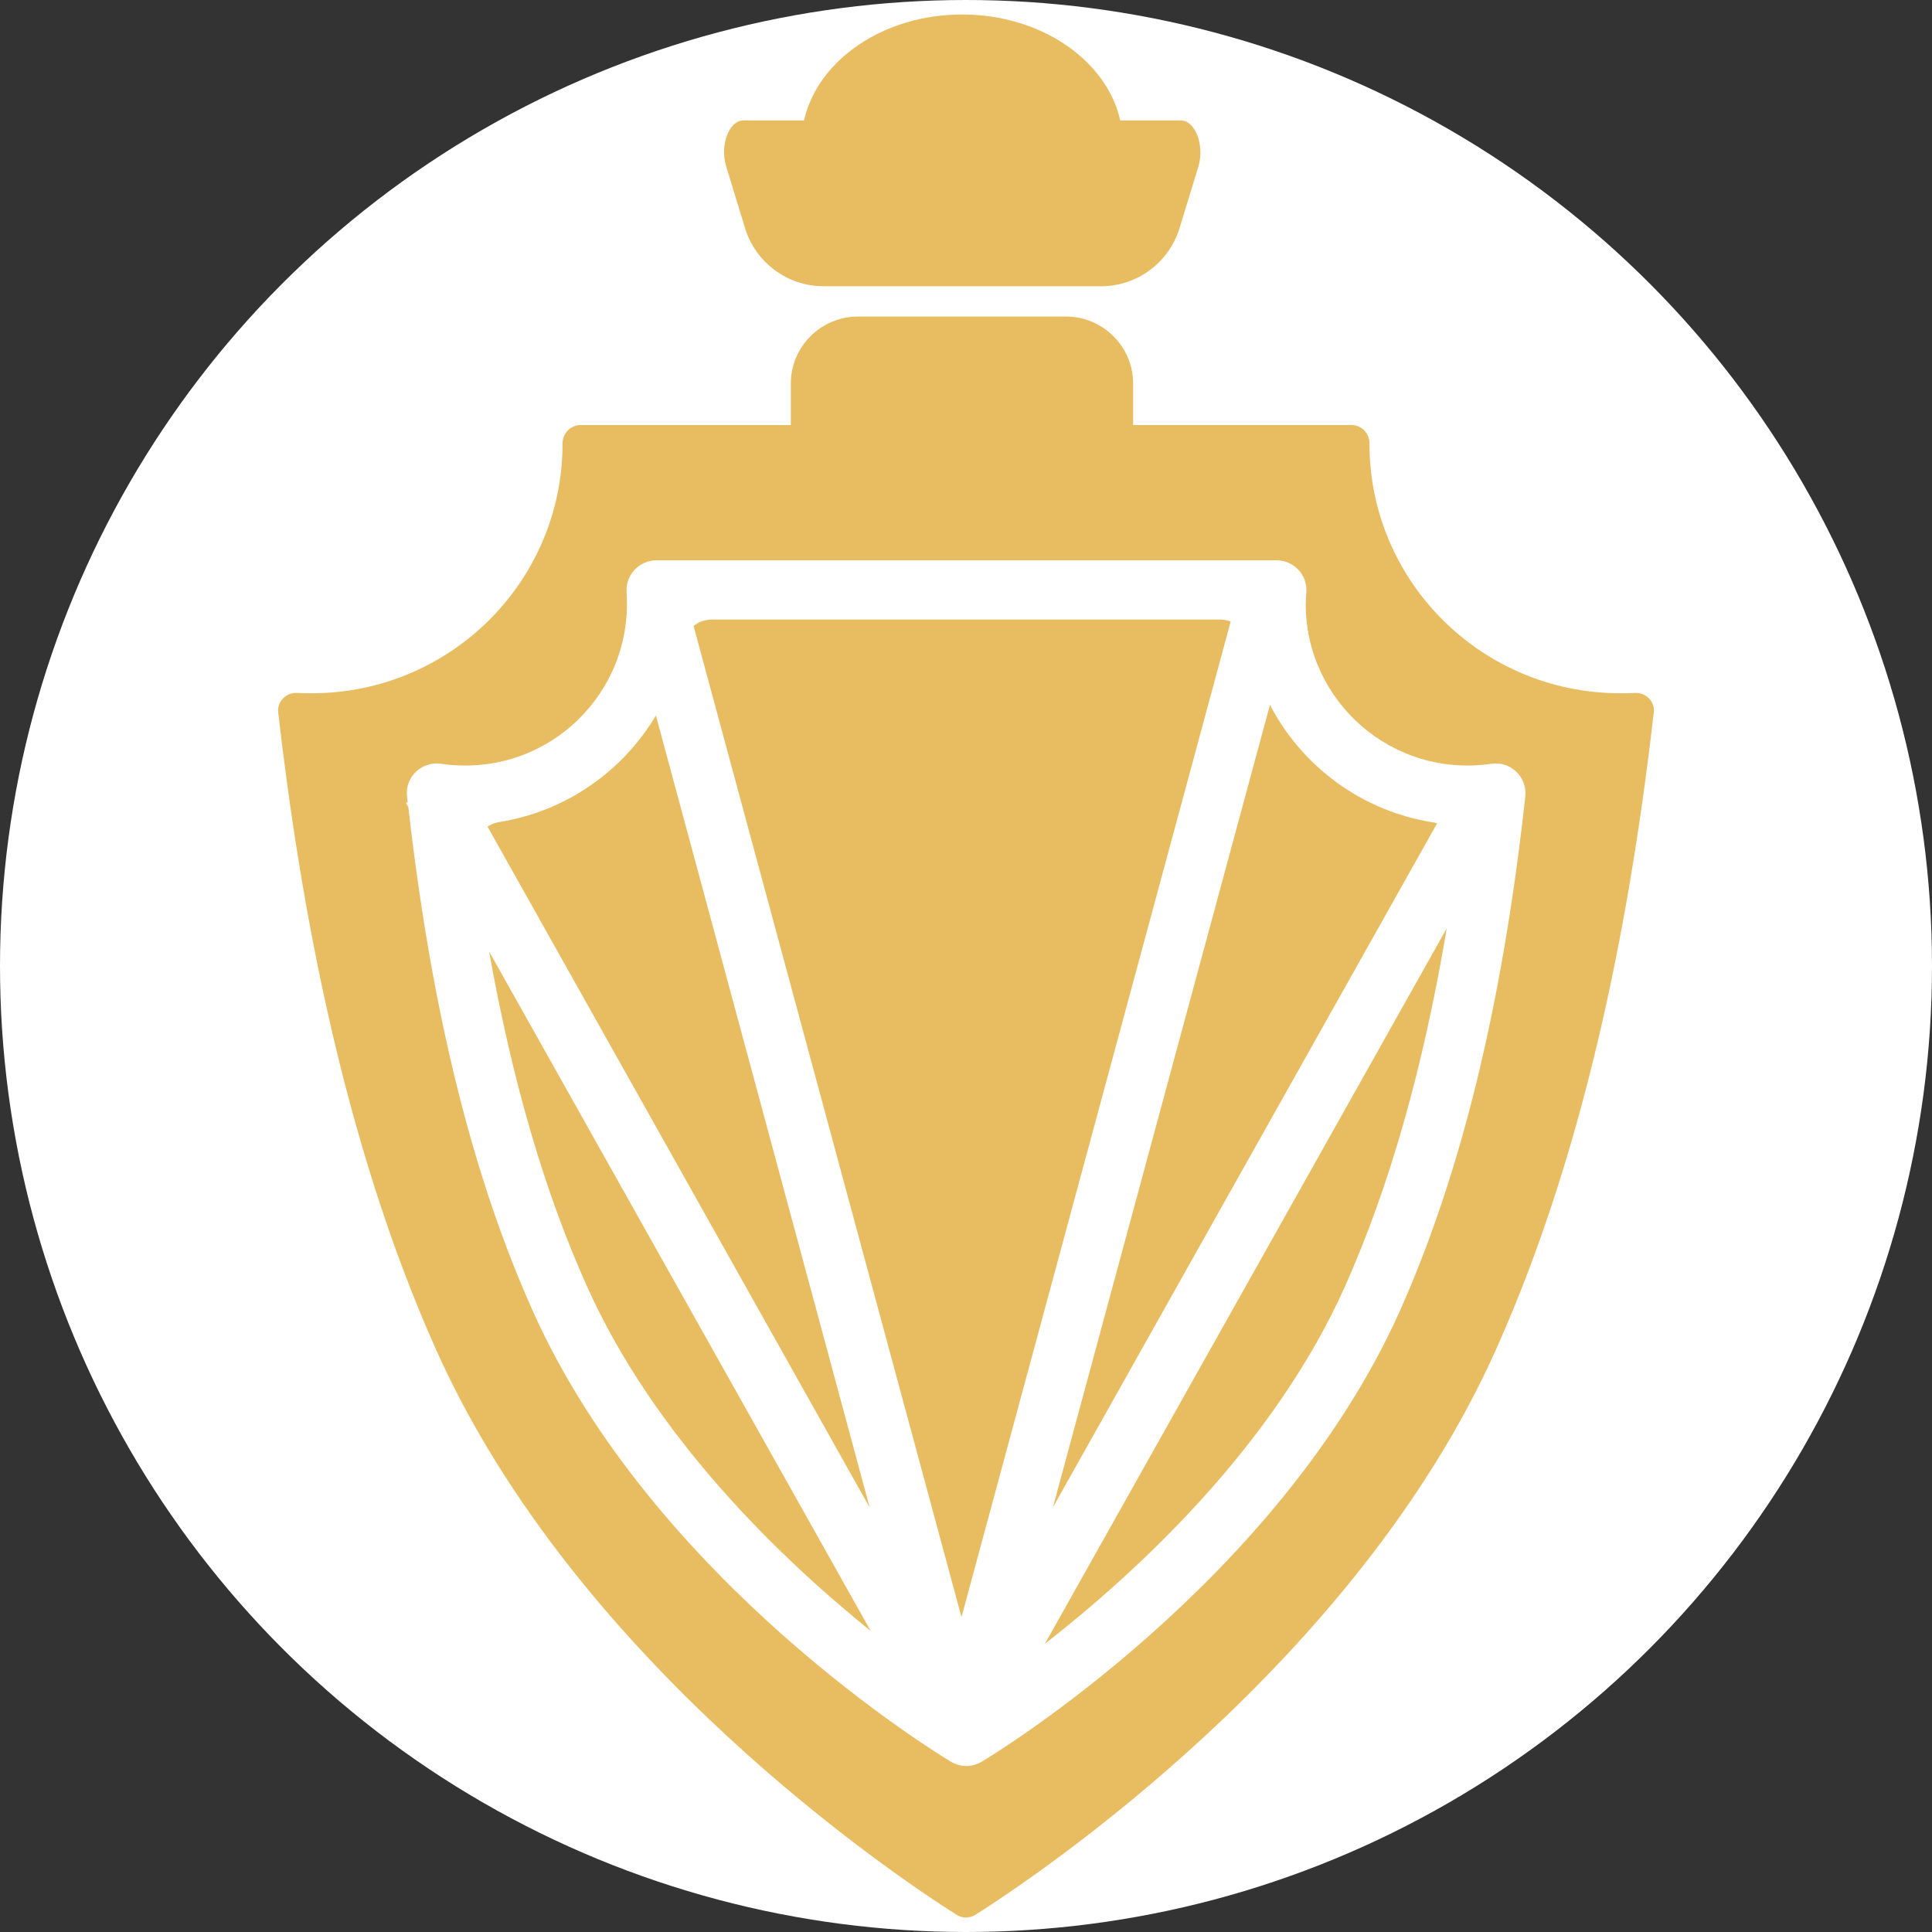 <svg xmlns="http://www.w3.org/2000/svg" xml:space="preserve" id="Livello_1" x="0" y="0" version="1.1" viewBox="0 0 600 600"><rect x="0" y="0" width="600" height="600" fill="#333333" stroke="none"/><style>.st1{fill:#e8bc61}</style><circle cx="300" cy="300" r="300" fill="#fff" fill-rule="evenodd" clip-rule="evenodd"/><path d="M182.3 399.5c20.9 46.6 59.7 84.1 88.1 107l-118.5-211c7.2 40.3 17.2 74.6 30.4 104zm196.5-207.1H221.2c-2.2 0-4.2.7-5.8 2l83.2 307.8L382.2 193c-1.1-.4-2.3-.6-3.4-.6zm67.5 63.3c-.4-.1-.9-.3-1.3-.3-22.1-3.5-40.7-17.4-50.6-36.5L327 468.1l119.3-212.4zm-242.6-33.5c-10.3 17.3-27.9 29.8-48.7 33.1-1.3.2-2.5.7-3.6 1.4l118.7 211.5-66.4-246zm214 177.3c13.9-31.2 24.3-67.8 31.6-111.2L324.5 510.5c28.7-22.4 71.1-61.5 93.2-111zm-51-362.1h-18.8c-4.2-18.7-24.6-32.9-49.1-32.9s-44.9 14.2-49.1 32.9h-18.8c-4.5 0-7.4 7.7-5.4 14.2l5.9 19.3c3.3 10.7 13.2 18 24.4 18h86.1c11.2 0 21.1-7.3 24.4-18l5.9-19.3c1.9-6.5-1-14.2-5.5-14.2z" class="st1"/><path d="M507.7 215.2c-1.5.1-3 .1-4.5.1-43 0-77.9-34.7-77.9-77.5v-.1c0-3.1-2.4-5.7-5.6-5.7h-67.8v-12.9c0-11.5-9.4-20.8-20.9-20.8h-64.5c-11.5 0-20.9 9.3-20.9 20.8V132h-65.3c-3.1 0-5.6 2.6-5.6 5.7v.1c0 42.8-34.9 77.5-77.9 77.5-1.5 0-3 0-4.5-.1-3.5-.2-6.3 2.7-5.9 6.1 6.8 59 19.9 132.6 49 197.8 43.5 97.3 143.1 163.8 161.6 175.5 1.8 1.2 4.1 1.2 6 0 18.5-11.7 118.1-78.2 161.6-175.5 29.2-65.2 42.2-138.9 49-197.8.4-3.4-2.4-6.3-5.9-6.1zm-34 32.1c-7.1 64.7-19.9 117-38.9 159.7-37.6 84.1-126.2 137.9-129.9 140.1-3 1.8-6.6 1.8-9.6 0-3.7-2.2-92.3-56-129.9-140.1-18.8-42-31.4-93.2-38.6-156.4l-.7-1.2.5-.3c-.1-.6-.1-1.2-.2-1.8-.7-6 4.6-11 10.6-10.1 31.2 4.5 57.7-19.6 57.7-49.6 0-1.2-.1-2.5-.1-3.7-.4-5.3 3.9-9.9 9.3-9.9h192.5c5.4 0 9.7 4.6 9.3 9.9-.1 1.2-.2 2.5-.2 3.7 0 30 26.6 54.1 57.7 49.6 5.9-.9 11.1 4.1 10.5 10.1z" class="st1"/></svg>